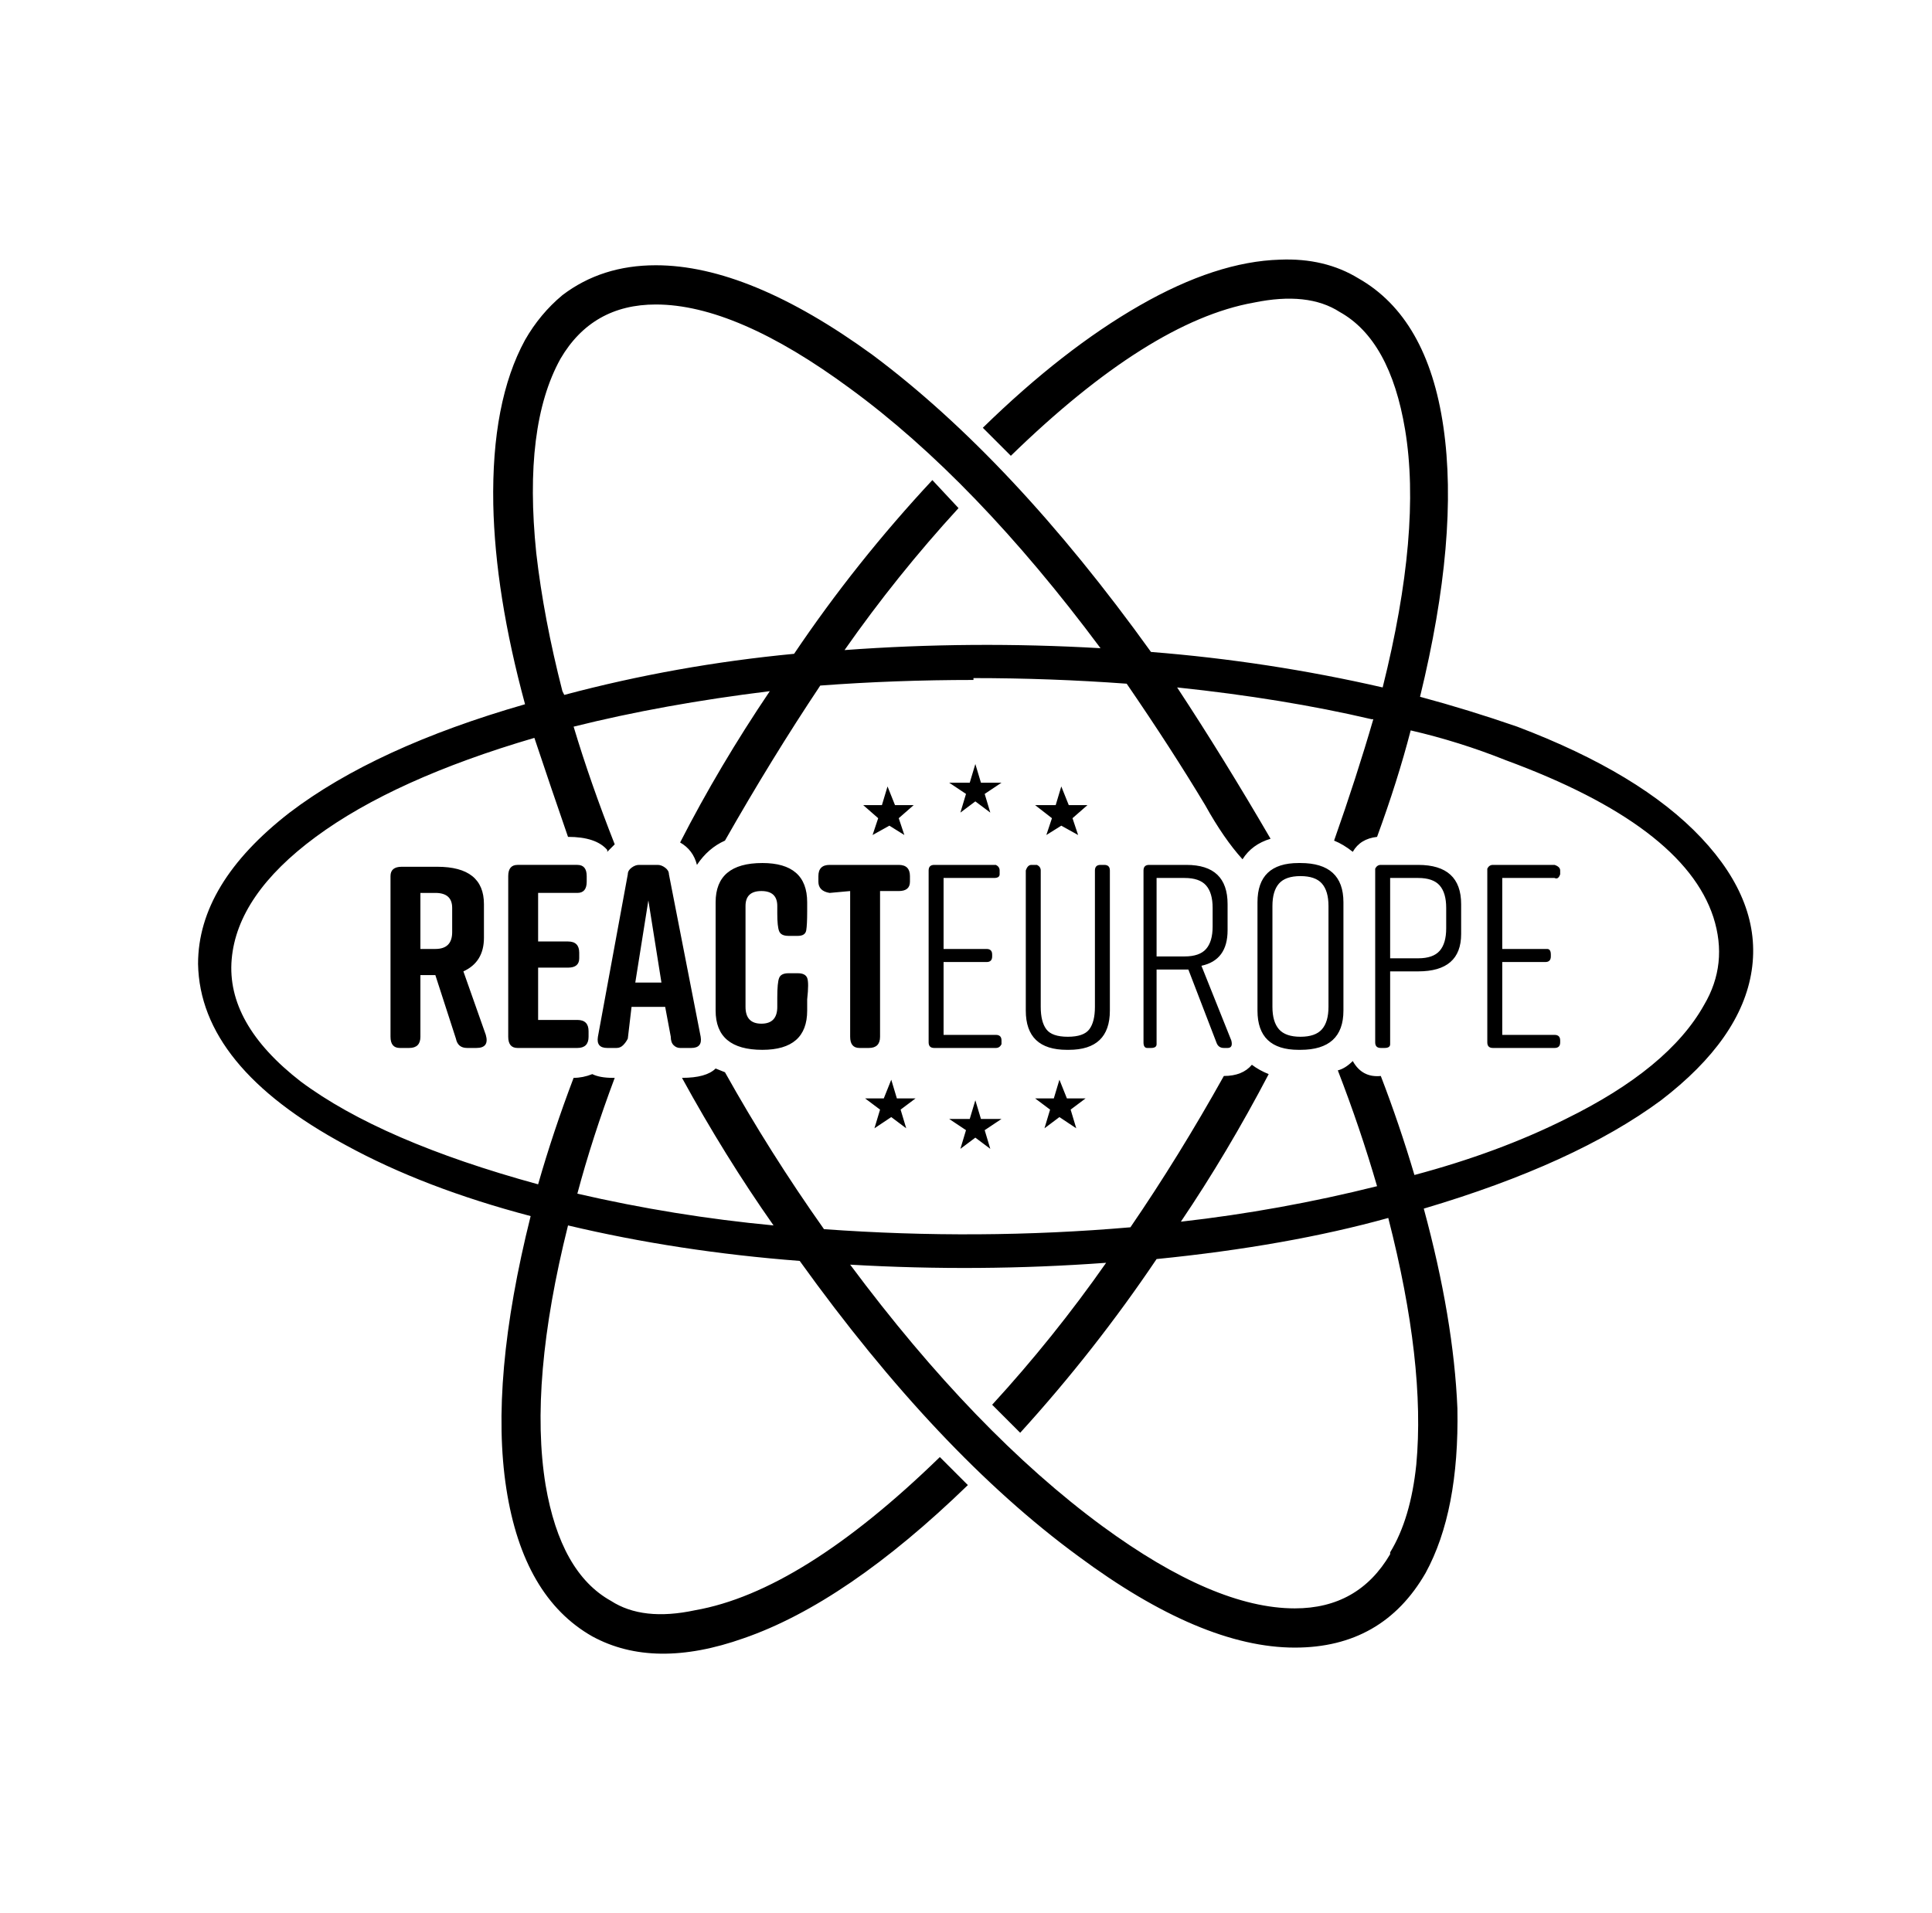 <?xml version="1.0" standalone="no"?>
<!DOCTYPE svg PUBLIC "-//W3C//DTD SVG 1.1//EN" "http://www.w3.org/Graphics/SVG/1.1/DTD/svg11.dtd" >
<svg xmlns="http://www.w3.org/2000/svg" xmlns:xlink="http://www.w3.org/1999/xlink" version="1.1" viewBox="-10 0 1034 1024">
   <path fill="currentColor"
d="M675 139q-34 1 -75 24.5t-84 65.5l15 15q74 -72 130 -82q29 -6 46 5v0q27 15 35 63q9 54 -12 138q-61 -14 -124 -19q-74 -103 -149 -159q-66 -48 -116 -48q-29 0 -50 16q-12 10 -20 24q-18 33 -17 88q1 48 17 107q-80 23 -126 58q-49 38 -49 81q1 55 79 97q42 23 99 38
q-22 88 -13 146t46 79q33 18 81 1q55 -19 120 -82l-15 -15q-74 72 -131 82q-28 6 -45 -5v0q-27 -15 -35 -62q-9 -55 12 -139q59 14 124 19q74 103 149 158q66 49 116 49q47 0 70 -40q18 -33 17 -88q-2 -48 -18 -107q81 -24 127 -58q43 -33 48.5 -69.5t-27 -71t-98.5 -59.5v0
q-26 -9 -52 -16q21 -86 12.5 -144.5t-45.5 -79.5q-18 -11 -42 -10zM341 163q43 0 104 45q67 49 134 139q-69 -4 -137 1q28 -40 61 -76l-14 -15q-41 44 -74 93q-63 6 -123 22l-1 -2q-10 -39 -14 -74q-7 -68 13 -104v0q17 -29 51 -29zM511 363q41 0 82 3q24 35 42 65
q10 18 20 29q5 -8 15 -11q-25 -43 -50 -81q57 6 104 17h1q-9 31 -21 65q5 2 10 6v0q4 -7 13 -8q11 -30 18 -57q26 6 51 16q95 35 111 84q8 25 -5 47v0q-19 34 -74 61q-36 18 -81 30q-8 -27 -18 -53q-10 1 -15 -8v0q-4 4 -8 5q12 31 21 62q-52 13 -105 19q25 -37 47 -79
q-5 -2 -9 -5v0q-5 6 -15 6q-24 43 -50 81q-81 7 -164 1q-29 -41 -53 -84l-5 -2q-5 5 -18 5q23 42 49 79q-53 -5 -105 -17q8 -30 20 -62h-1q-7 0 -11 -2q-5 2 -10 2q-11 29 -19 57q-84 -23 -127 -55q-40 -31 -37 -65.5t45 -65.5t117 -53q9 27 18 53q15 0 21 7v1l4 -4
q-13 -33 -22 -63v0q48 -12 105 -19q-27 40 -48 81q7 4 9 12q6 -9 15 -13q25 -44 51 -83q40 -3 82 -3v-1zM512 409l-3 10h-11l9 6l-3 10l8 -6l8 6l-3 -10l9 -6h-11zM465 421l-3 10h-10l8 7l-3 9l9 -5l8 5l-3 -9l8 -7h-10zM558 421l-3 10h-11l9 7l-3 9l8 -5l9 5l-3 -9l8 -7
h-10zM685 462q-22 0 -22 21v58q0 21 22 21h1q23 0 23 -21v-58q0 -21 -23 -21h-1zM398 462q-25 0 -25 21v58q0 21 25 21v0q24 0 24 -21v-6q1 -9 0 -11.5t-5 -2.5h-5q-4 0 -5 2.5t-1 10.5v5q0 9 -8.5 9t-8.5 -9v-54q0 -8 8.5 -8t8.5 8v4q0 7 1 9.5t5 2.5h5q4 0 4.5 -3t0.5 -10
v-5q0 -21 -24 -21v0zM542 463q-2 0 -3 3v75q0 21 22 21h1q22 0 22 -21v-75q0 -3 -3 -3h-2q-3 0 -3 3v73q0 8 -3 12t-11.5 4t-11.5 -4t-3 -12v-73q0 -2 -2 -3h-3zM332 463q-2 0 -4 1.5t-2 3.5l-16 87q-1 6 5 6h5q2 0 3.5 -1.5t2.5 -3.5l2 -17h18l3 16q0 3 1.5 4.5t3.5 1.5h6
q6 0 5 -6l-17 -87q0 -2 -2 -3.5t-4 -1.5h-10zM434 463q-6 0 -6 6v3q0 5 6 6l11 -1v78q0 6 5 6h5q6 0 6 -6v-78h10q6 0 6 -5v-3q0 -6 -6 -6h-37zM490 463q-3 0 -3 3v92q0 3 3 3h33q2 0 3 -2v-2q0 -3 -3 -3h-28v-39h23q3 0 3 -3v-1q0 -3 -3 -3h-23v-38h27q3 0 3 -2v-2
q0 -2 -2 -3h-33zM605 463q-3 0 -3 3v92q0 3 2 3h2q3 0 3 -2v-40h17l15 39q1 3 4 3h2q3 0 2 -4l-16 -40q14 -3 14 -19v-14q0 -21 -22 -21h-20zM267 463q-5 0 -5 6v86q0 6 5 6h32q6 0 6 -6v-3q0 -6 -6 -6h-21v-28h16q6 0 6 -5v-3q0 -6 -6 -6h-16v-26h21q5 0 5 -6v-3
q0 -6 -5 -6h-32zM729 463q-2 0 -3 2v93q0 3 3 3h2q3 0 3 -2v-39h15q23 0 23 -20v-16q0 -21 -23 -21h-20zM789 463q-2 0 -3 2v93q0 3 3 3h33q3 0 3 -3v-1q0 -3 -3 -3h-28v-39h23q3 0 3 -3v-1q0 -3 -2 -3h-24v-38h28q2 1 3 -2v-2q0 -2 -3 -3h-33zM205 464q-6 0 -6 5v86
q0 6 5 6h5q6 0 6 -6v-33h8l11 34q1 5 6 5h5q7 0 5 -7l-12 -34q11 -5 11 -18v-18q0 -20 -25 -20h-19zM686 469q8 0 11.5 4t3.5 12v54q0 8 -3.5 12t-11.5 4t-11.5 -4t-3.5 -12v-54q0 -8 3.5 -12t11.5 -4zM609 470h15q8 0 11.5 4t3.5 12v10q0 8 -3.5 12t-11.5 4h-15v-42z
M734 470h15q8 0 11.5 4t3.5 12v11q0 8 -3.5 12t-11.5 4h-15v-43zM215 478h8q9 0 9 8v13q0 9 -9 9h-8v-30zM337 482l7 44h-14zM467 578l-4 10h-10l8 6l-3 10l9 -6l8 6l-3 -10l8 -6h-10zM557 578l-3 10h-10l8 6l-3 10l8 -6l9 6l-3 -10l8 -6h-10zM512 589l-3 10h-11l9 6l-3 10
l8 -6l8 6l-3 -10l9 -6h-11zM733 652q20 78 15 132q-3 29 -14 47v1q-17 29 -51 29q-43 0 -103 -44q-68 -50 -135 -140q69 4 137 -1q-28 40 -61 76l15 15q40 -44 73 -93q70 -7 124 -22z" />
</svg>

